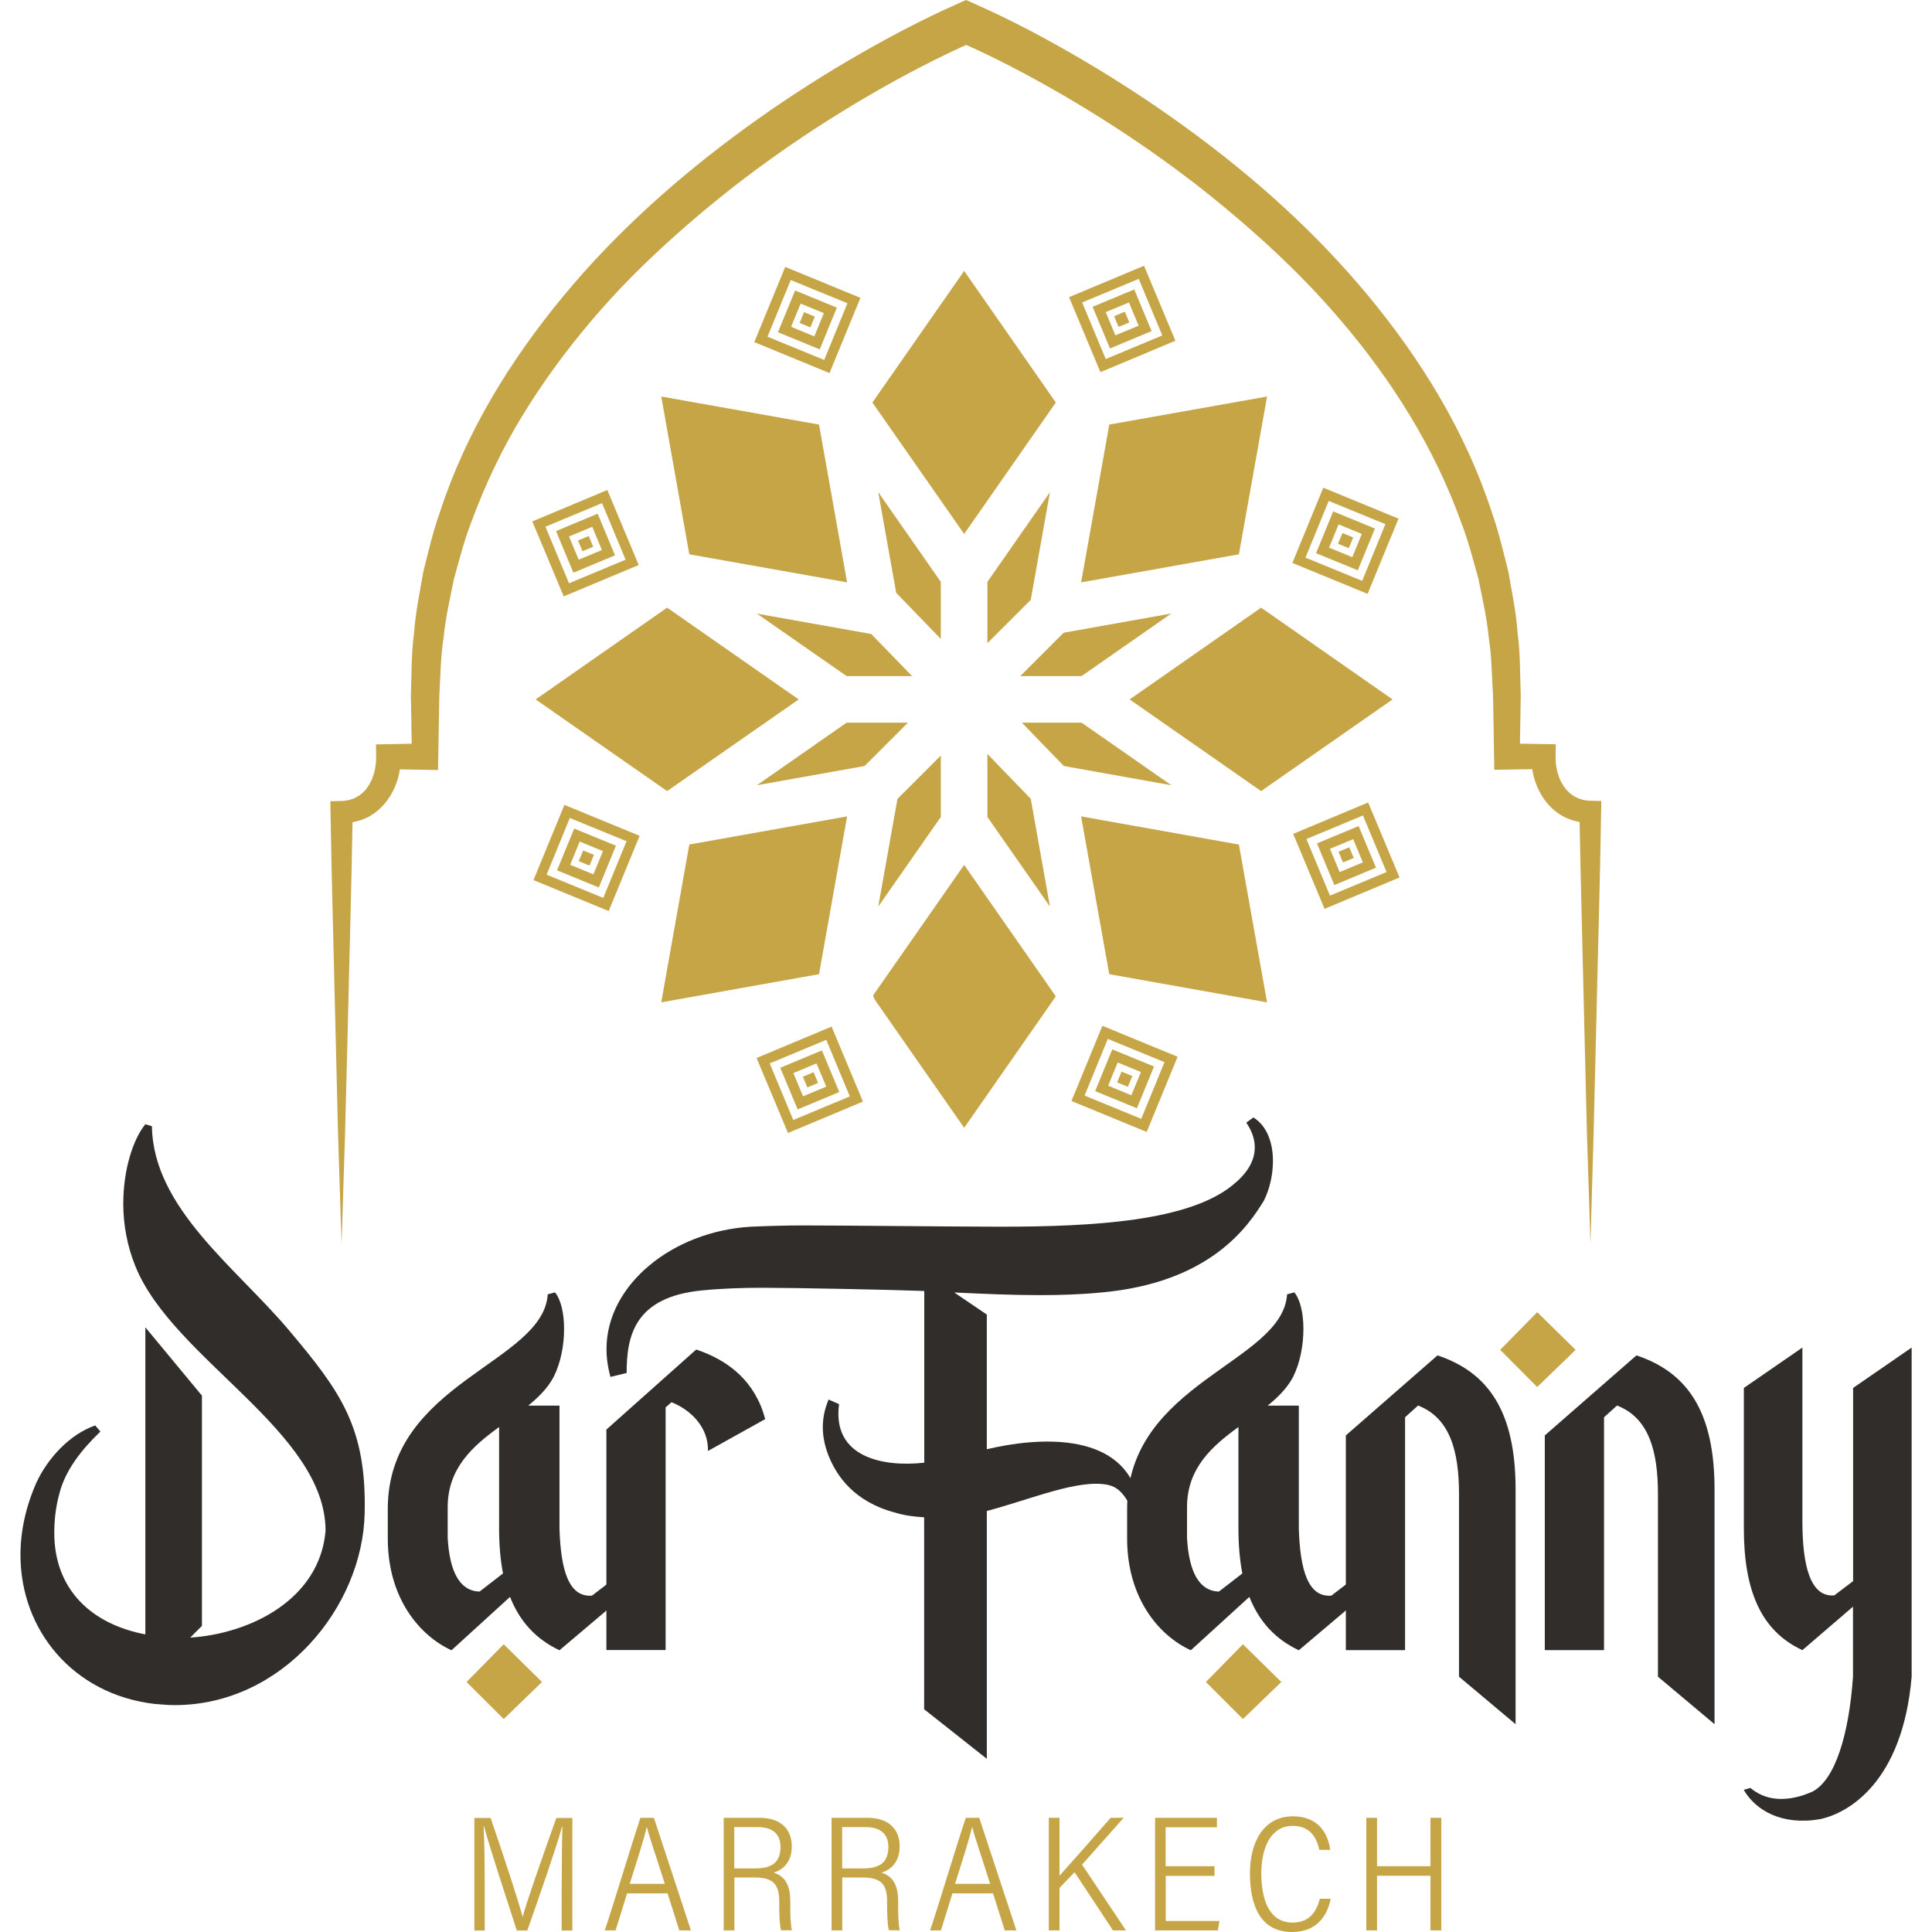 <?xml version="1.0" encoding="utf-8"?>
<!-- Generator: Adobe Illustrator 23.0.3, SVG Export Plug-In . SVG Version: 6.00 Build 0)  -->
<svg version="1.1" id="Calque_4" xmlns="http://www.w3.org/2000/svg" xmlns:xlink="http://www.w3.org/1999/xlink" x="0px" y="0px"
	 viewBox="0 0 168 168" style="enable-background:new 0 0 168 168;" xml:space="preserve">
<style type="text/css">
	.st0{fill:#302D2A;}
	.st1{fill:#C6A547;}
</style>
<g>
	<g>
		<g>
			<path class="st0" d="M8.73,124.48c-1.7,1.64-3.05,3.39-3.56,5.37c-0.34,1.24-0.45,2.38-0.45,3.45c0,4.86,3.17,7.92,7.92,8.82
				v-26.7l4.92,5.94v20.02l-1.02,1.02c5.26-0.34,11.26-3.34,11.77-9.28c0-8.65-13.24-14.93-16.52-22.97
				c-0.74-1.81-1.07-3.68-1.07-5.49c0-2.94,0.85-5.6,1.92-6.9l0.57,0.17c0.11,7.13,7.3,12.27,11.88,17.7
				c4.53,5.37,6.79,8.48,6.62,15.95c-0.17,8.15-7.13,16.69-16.52,16.69c-0.62,0-1.19-0.06-1.81-0.11
				c-7.01-0.85-11.6-6.39-11.6-12.95c0-2.04,0.45-4.19,1.41-6.34c0.96-2.04,2.83-4.13,5.09-4.92L8.73,124.48z"/>
			<path class="st0" d="M48.26,112.38c0.51,0.62,0.79,1.81,0.79,3.17c0,1.41-0.28,2.94-0.91,4.19c-0.51,0.96-1.3,1.75-2.21,2.49
				h2.72v10.69c0.11,3.56,0.79,6,2.83,5.83l2.88-2.21l0.91,1.36l-6.62,5.6c-2.04-0.96-3.45-2.49-4.3-4.64l-5.09,4.64
				c-2.72-1.24-5.54-4.47-5.54-9.73v-2.55c0-11.03,13.52-12.67,13.91-18.67L48.26,112.38z M43.4,132.91v-8.82
				c-2.26,1.64-4.47,3.56-4.47,6.96v2.71c0.17,2.88,1.02,4.58,2.77,4.64l2.04-1.58C43.51,135.63,43.4,134.32,43.4,132.91z"/>
			<path class="st0" d="M52.73,143.49v-19.18l7.81-6.96c2.88,0.96,5.15,2.83,6,6.05l-4.98,2.77c0.06-2.04-1.47-3.56-3.17-4.24
				l-0.51,0.45v21.1H52.73z"/>
			<path class="st0" d="M80.36,148.63v-16.69c-0.96-0.06-1.75-0.17-2.49-0.4c-3.68-0.96-5.09-3.28-5.71-4.69
				c-0.91-2.09-0.68-3.79-0.11-5.15l0.91,0.4c-0.62,4.64,3.85,5.49,7.41,5.09v-14.93c-2.77-0.11-11.34-0.28-14.06-0.28
				c-1.75,0-3.56,0.06-5.26,0.23c-5.88,0.57-6.56,3.96-6.56,7.18l-1.41,0.34c-0.23-0.85-0.34-1.64-0.34-2.43
				c0-5.6,5.77-10.24,12.56-10.63c1.41-0.06,2.94-0.11,4.58-0.11c3.45,0,13.26,0.11,17.17,0.11c8.2,0,16.35-0.51,20.14-3.62
				c1.13-0.91,1.92-1.98,1.92-3.28c0-0.68-0.23-1.41-0.74-2.15l0.62-0.45c1.19,0.74,1.7,2.21,1.7,3.79c0,1.19-0.28,2.43-0.79,3.45
				c-1.36,2.21-4.64,7.13-14.14,7.98c-1.75,0.17-3.51,0.23-5.37,0.23c-2.38,0-4.86-0.11-7.41-0.23l2.83,1.92v11.71
				c4.3-1.02,11.43-1.58,13.07,3.85l-0.79,0.73c-0.45-0.79-0.96-1.3-1.7-1.47c-2.55-0.57-6.73,1.24-10.58,2.26v21.55L80.36,148.63z"
				/>
			<path class="st0" d="M112.55,112.38c0.51,0.62,0.79,1.81,0.79,3.17c0,1.41-0.28,2.94-0.9,4.19c-0.51,0.96-1.3,1.75-2.21,2.49
				h2.71v10.69c0.11,3.56,0.79,6,2.83,5.83l2.89-2.21l0.9,1.36l-6.62,5.6c-2.04-0.96-3.45-2.49-4.3-4.64l-5.09,4.64
				c-2.72-1.24-5.54-4.47-5.54-9.73v-2.55c0-11.03,13.52-12.67,13.91-18.67L112.55,112.38z M107.69,132.91v-8.82
				c-2.26,1.64-4.47,3.56-4.47,6.96v2.71c0.17,2.88,1.02,4.58,2.77,4.64l2.04-1.58C107.8,135.63,107.69,134.32,107.69,132.91z"/>
			<path class="st0" d="M125,117.86c4.41,1.47,6.79,4.86,6.79,11.65v20.42l-4.92-4.13v-15.89c0-3.73-0.79-6.62-3.56-7.69l-1.13,1.02
				v20.25h-5.15v-18.67L125,117.86z"/>
			<path class="st0" d="M142.3,117.86c4.41,1.47,6.79,4.86,6.79,11.65v20.42l-4.92-4.13v-15.89c0-3.73-0.79-6.62-3.56-7.69
				l-1.13,1.02v20.25h-5.15v-18.67L142.3,117.86z"/>
			<path class="st0" d="M161.14,139.7l-4.41,3.79c-3.68-1.7-5.09-5.32-5.09-10.58v-12.22l5.09-3.51v15.1c0,3.85,0.68,6.62,2.77,6.45
				l1.64-1.24v-16.8l5.09-3.51v28.62c-0.79,9.22-5.54,11.88-7.98,12.39c-3.34,0.57-5.6-0.79-6.62-2.55l0.57-0.17
				c0.9,0.74,1.81,0.96,2.71,0.96c1.13,0,2.15-0.4,2.66-0.62c2.04-1.02,3.22-5.09,3.56-10.01V139.7z"/>
			<polygon class="st1" points="133.67,114.1 137.01,117.38 133.67,120.61 130.45,117.38 			"/>
			<polygon class="st1" points="43.8,142.98 47.13,146.26 43.8,149.48 40.57,146.26 			"/>
			<polygon class="st1" points="108.08,142.98 111.42,146.26 108.08,149.48 104.86,146.26 			"/>
		</g>
		<g>
			<path class="st1" d="M48.85,163.52c0-1.86,0.02-3.69,0.06-4.69h-0.03c-0.45,1.66-2.01,6.17-3.03,9.04h-0.91
				c-0.77-2.4-2.37-7.23-2.85-9.06h-0.04c0.07,1.13,0.1,3.34,0.1,5.02v4.04h-0.9v-9.79h1.41c1.08,3.12,2.44,7.29,2.78,8.58h0.02
				c0.19-0.85,1.8-5.47,2.92-8.58h1.39v9.79h-0.93V163.52z"/>
			<path class="st1" d="M54.53,164.64l-1,3.22h-0.94c0.72-2.14,2.29-7.36,3.1-9.79h1.17l3.22,9.79h-1.01l-1.02-3.22H54.53z
				 M57.81,163.81c-0.85-2.68-1.38-4.18-1.55-4.91h-0.03c-0.26,1.12-0.77,2.68-1.47,4.91H57.81z"/>
			<path class="st1" d="M63.86,163.27v4.59h-0.93v-9.79h3.13c1.67,0,2.79,0.85,2.79,2.48c0,1.45-0.85,2.07-1.58,2.29
				c1.03,0.31,1.45,1.14,1.45,2.5v0.19c0,0.91,0.01,1.75,0.14,2.32h-0.94c-0.13-0.4-0.16-1.37-0.16-2.3v-0.2
				c0-1.47-0.49-2.09-2.15-2.09H63.86z M63.86,162.47h1.82c1.36,0,2.19-0.46,2.19-1.88c0-1.08-0.67-1.71-1.94-1.71h-2.08V162.47z"/>
			<path class="st1" d="M73.24,163.27v4.59h-0.93v-9.79h3.13c1.67,0,2.79,0.85,2.79,2.48c0,1.45-0.85,2.07-1.58,2.29
				c1.03,0.31,1.45,1.14,1.45,2.5v0.19c0,0.91,0.01,1.75,0.14,2.32H77.3c-0.13-0.4-0.16-1.37-0.16-2.3v-0.2
				c0-1.47-0.49-2.09-2.15-2.09H73.24z M73.24,162.47h1.82c1.36,0,2.19-0.46,2.19-1.88c0-1.08-0.67-1.71-1.94-1.71h-2.08V162.47z"/>
			<path class="st1" d="M82.82,164.64l-1,3.22h-0.94c0.72-2.14,2.29-7.36,3.1-9.79h1.17l3.23,9.79h-1.01l-1.02-3.22H82.82z
				 M86.1,163.81c-0.85-2.68-1.38-4.18-1.55-4.91h-0.03c-0.26,1.12-0.77,2.68-1.47,4.91H86.1z"/>
			<path class="st1" d="M91.21,158.07h0.92v5.04c1.05-1.17,3.13-3.52,4.45-5.04h1.13l-3.62,4.07l3.82,5.72h-1.13l-3.34-5.06
				l-1.31,1.37v3.69h-0.93V158.07z"/>
			<path class="st1" d="M105.62,163.12h-4.25v3.92h4.67l-0.14,0.82h-5.46v-9.79h5.38v0.82h-4.46v3.39h4.25V163.12z"/>
			<path class="st1" d="M115.71,165.11c-0.26,1.36-1.12,2.89-3.35,2.89c-2.75,0-3.67-2.28-3.67-5.12c0-2.55,1.1-4.94,3.74-4.94
				c2.15,0,3.05,1.43,3.24,2.92h-0.95c-0.22-1.09-0.82-2.09-2.31-2.09c-1.97,0-2.73,2.02-2.73,4.12c0,2.13,0.59,4.29,2.72,4.29
				c1.48,0,2.08-0.96,2.37-2.07H115.71z"/>
			<path class="st1" d="M118.81,158.07h0.93v4.21h4.65v-4.21h0.94v9.79h-0.94v-4.75h-4.65v4.75h-0.93V158.07z"/>
		</g>
	</g>
	<path class="st1" d="M138.3,108.16l-0.3-9.39l-0.23-9.39c-0.14-6.26-0.32-12.52-0.43-18.78l0.95,0.95
		c-0.71,0.01-1.46-0.13-2.14-0.45c-0.68-0.32-1.26-0.81-1.71-1.38c-0.9-1.15-1.28-2.56-1.3-3.92l1.07,1.07l-3.17,0.05l-1.1,0.02
		l-0.02-1.14l-0.09-5.28c-0.11-1.71-0.11-3.43-0.38-5.13c-0.16-1.71-0.56-3.38-0.89-5.05c-0.46-1.65-0.88-3.31-1.5-4.91
		c-2.31-6.45-6.01-12.35-10.48-17.58c-2.23-2.63-4.68-5.07-7.25-7.37c-2.58-2.3-5.27-4.48-8.09-6.5c-2.81-2.03-5.73-3.91-8.72-5.66
		c-2.98-1.73-6.1-3.38-9.19-4.72h1.37c-3.08,1.35-6.2,2.99-9.19,4.73c-2.99,1.75-5.91,3.63-8.72,5.66c-2.81,2.02-5.51,4.2-8.09,6.5
		c-2.57,2.3-5.03,4.74-7.25,7.37c-2.23,2.62-4.27,5.4-6.05,8.33c-1.79,2.93-3.25,6.04-4.43,9.25c-0.62,1.6-1.04,3.26-1.5,4.91
		c-0.33,1.68-0.73,3.35-0.89,5.05c-0.27,1.7-0.28,3.41-0.38,5.13l-0.09,5.28l-0.02,1.15l-1.11-0.02l-3.17-0.06l1.07-1.07
		c-0.03,1.36-0.41,2.77-1.31,3.92c-0.45,0.57-1.03,1.07-1.71,1.39c-0.68,0.32-1.43,0.46-2.14,0.46l0.95-0.95
		c-0.1,6.26-0.29,12.52-0.43,18.78L30,98.77l-0.3,9.39l-0.3-9.39l-0.23-9.39c-0.14-6.26-0.33-12.52-0.43-18.78l-0.01-0.93l0.97-0.02
		c0.92-0.02,1.72-0.43,2.24-1.17c0.53-0.73,0.78-1.71,0.77-2.69l-0.02-1.06l1.09-0.02l3.17-0.06l-1.13,1.13l-0.09-5.28
		c0.06-1.8,0.03-3.62,0.27-5.41c0.13-1.81,0.5-3.58,0.81-5.37c0.44-1.76,0.85-3.53,1.46-5.23c2.25-6.91,6.12-13.18,10.7-18.72
		c4.59-5.56,10-10.37,15.78-14.59c2.9-2.11,5.89-4.07,8.98-5.89c3.1-1.81,6.21-3.49,9.58-4.98L84,0l0.68,0.3
		c3.37,1.49,6.48,3.16,9.58,4.98c3.08,1.82,6.08,3.78,8.97,5.89c5.79,4.21,11.18,9.03,15.78,14.59c4.58,5.54,8.44,11.82,10.69,18.72
		c0.61,1.71,1.02,3.48,1.46,5.23c0.31,1.78,0.69,3.56,0.81,5.37c0.24,1.8,0.2,3.61,0.27,5.41l-0.09,5.28l-1.12-1.12l3.17,0.05
		l1.09,0.02l-0.02,1.05c-0.02,0.98,0.24,1.97,0.77,2.69c0.53,0.74,1.32,1.15,2.25,1.17l0.96,0.02l-0.02,0.93
		c-0.1,6.26-0.29,12.52-0.43,18.78l-0.23,9.39L138.3,108.16z"/>
	<g>
		<polygon class="st1" points="88.72,58.79 94.05,58.79 101.85,53.35 92.49,55.02 		"/>
		<polygon class="st1" points="85.86,71.04 91.3,78.83 89.63,69.46 85.86,65.56 		"/>
		<polygon class="st1" points="94.01,50.64 107.73,48.2 110.18,34.48 96.46,36.92 		"/>
		<polygon class="st1" points="75.86,35 83.84,46.43 91.81,35 83.84,23.56 		"/>
		<polygon class="st1" points="91.3,42.8 85.86,50.6 85.86,55.93 89.63,52.16 		"/>
		<polygon class="st1" points="109.66,52.84 98.23,60.82 109.66,68.79 121.09,60.82 		"/>
		<polygon class="st1" points="81.81,55.56 81.81,50.6 76.37,42.8 77.93,51.55 		"/>
		<polygon class="st1" points="96.56,84.73 110.18,87.16 107.73,73.44 94.01,70.99 96.45,84.68 		"/>
		<polygon class="st1" points="83.84,98.07 91.81,86.64 83.84,75.21 75.92,86.56 76.05,86.9 		"/>
		<polygon class="st1" points="78.95,62.84 73.62,62.84 65.82,68.28 75.18,66.61 		"/>
		<polygon class="st1" points="101.85,68.28 94.05,62.84 88.86,62.84 92.51,66.61 		"/>
		<polygon class="st1" points="73.66,70.99 59.97,73.43 59.92,73.54 57.5,87.16 71.22,84.71 		"/>
		<polygon class="st1" points="57.5,34.48 59.94,48.2 73.66,50.64 71.22,36.92 		"/>
		<polygon class="st1" points="76.37,78.83 81.81,71.04 81.81,65.7 78.04,69.47 		"/>
		<polygon class="st1" points="65.82,53.36 73.62,58.79 79.31,58.79 75.76,55.13 		"/>
		<polygon class="st1" points="69.45,60.82 58.01,52.84 46.58,60.82 58.01,68.79 		"/>
		<g>
			<g>
				<path class="st1" d="M46.29,45.34l6.52-2.73l2.73,6.52l-6.52,2.73L46.29,45.34z M52.35,43.75l-4.92,2.05l2.05,4.92l4.92-2.05
					L52.35,43.75z"/>
			</g>
			<g>
				<path class="st1" d="M48.35,46.18l3.62-1.51l1.51,3.62l-3.62,1.51L48.35,46.18z M51.5,45.81l-2.02,0.84l0.84,2.02l2.02-0.84
					L51.5,45.81z"/>
			</g>
			
				<rect x="50.41" y="46.73" transform="matrix(0.386 0.923 -0.923 0.386 74.867 -17.957)" class="st1" width="1.01" height="1.01"/>
		</g>
		<g>
			<g>
				<path class="st1" d="M46.39,76.53l2.69-6.54l6.54,2.69l-2.69,6.54L46.39,76.53z M49.55,71.13l-2.02,4.93l4.93,2.02l2.02-4.93
					L49.55,71.13z"/>
			</g>
			<g>
				<path class="st1" d="M48.44,75.68l1.49-3.63l3.63,1.49l-1.49,3.63L48.44,75.68z M50.41,73.18l-0.83,2.02l2.02,0.83l0.83-2.02
					L50.41,73.18z"/>
			</g>
			
				<rect x="50.5" y="74.1" transform="matrix(0.925 0.38 -0.38 0.925 32.155 -13.78)" class="st1" width="1.01" height="1.01"/>
		</g>
		<g>
			<g>
				<path class="st1" d="M68.52,98.52L65.79,92l6.52-2.73l2.73,6.52L68.52,98.52z M66.93,92.47l2.05,4.92l4.92-2.05l-2.05-4.92
					L66.93,92.47z"/>
			</g>
			<g>
				<path class="st1" d="M69.36,96.47l-1.51-3.62l3.62-1.51l1.51,3.62L69.36,96.47z M68.99,93.31l0.84,2.02l2.02-0.84L71,92.47
					L68.99,93.31z"/>
			</g>
			
				<rect x="69.91" y="93.39" transform="matrix(0.923 -0.386 0.386 0.923 -30.761 34.413)" class="st1" width="1.01" height="1.01"/>
		</g>
		<g>
			<g>
				<path class="st1" d="M99.71,98.43l-6.54-2.69l2.69-6.54l6.54,2.69L99.71,98.43z M94.31,95.27l4.93,2.02l2.02-4.93l-4.93-2.02
					L94.31,95.27z"/>
			</g>
			<g>
				<path class="st1" d="M98.86,96.37l-3.63-1.49l1.49-3.63l3.63,1.49L98.86,96.37z M96.36,94.41l2.02,0.83l0.83-2.02l-2.02-0.83
					L96.36,94.41z"/>
			</g>
			
				<rect x="97.28" y="93.31" transform="matrix(0.38 -0.925 0.925 0.38 -26.135 148.646)" class="st1" width="1.01" height="1.01"/>
		</g>
		<g>
			<g>
				<path class="st1" d="M121.7,76.3l-6.52,2.73l-2.73-6.52l6.52-2.73L121.7,76.3z M115.65,77.88l4.92-2.05l-2.05-4.92l-4.92,2.05
					L115.65,77.88z"/>
			</g>
			<g>
				<path class="st1" d="M119.65,75.45l-3.62,1.51l-1.51-3.62l3.62-1.51L119.65,75.45z M116.49,75.83l2.02-0.84l-0.84-2.02
					l-2.02,0.84L116.49,75.83z"/>
			</g>
			
				<rect x="116.57" y="73.89" transform="matrix(-0.386 -0.923 0.923 -0.386 93.579 211.112)" class="st1" width="1.01" height="1.01"/>
		</g>
		<g>
			<g>
				<path class="st1" d="M121.61,45.1l-2.69,6.54l-6.54-2.69l2.69-6.54L121.61,45.1z M118.45,50.51l2.02-4.93l-4.93-2.02l-2.02,4.93
					L118.45,50.51z"/>
			</g>
			<g>
				<path class="st1" d="M119.56,45.96l-1.49,3.63l-3.63-1.49l1.49-3.63L119.56,45.96z M117.59,48.45l0.83-2.02l-2.02-0.83
					l-0.83,2.02L117.59,48.45z"/>
			</g>
			
				<rect x="116.49" y="46.52" transform="matrix(-0.925 -0.38 0.38 -0.925 207.362 134.965)" class="st1" width="1.01" height="1.01"/>
		</g>
		<g>
			<g>
				<path class="st1" d="M99.48,23.11l2.73,6.52l-6.52,2.73l-2.73-6.52L99.48,23.11z M101.07,29.17l-2.05-4.92l-4.92,2.05l2.05,4.92
					L101.07,29.17z"/>
			</g>
			<g>
				<path class="st1" d="M98.63,25.17l1.51,3.62l-3.62,1.51l-1.51-3.62L98.63,25.17z M99.01,28.32l-0.84-2.02l-2.02,0.84l0.84,2.02
					L99.01,28.32z"/>
			</g>
			
				<rect x="97.07" y="27.23" transform="matrix(-0.923 0.386 -0.386 -0.923 198.308 15.701)" class="st1" width="1.01" height="1.01"/>
		</g>
		<g>
			<g>
				<path class="st1" d="M68.28,23.21l6.54,2.69l-2.69,6.54l-6.54-2.69L68.28,23.21z M73.69,26.37l-4.93-2.02l-2.02,4.93l4.93,2.02
					L73.69,26.37z"/>
			</g>
			<g>
				<path class="st1" d="M69.14,25.26l3.63,1.49l-1.49,3.63l-3.63-1.49L69.14,25.26z M71.64,27.23l-2.02-0.83l-0.83,2.02l2.02,0.83
					L71.64,27.23z"/>
			</g>
			
				<rect x="69.7" y="27.32" transform="matrix(-0.38 0.925 -0.925 -0.38 122.61 -26.561)" class="st1" width="1.01" height="1.01"/>
		</g>
	</g>
</g>
</svg>
